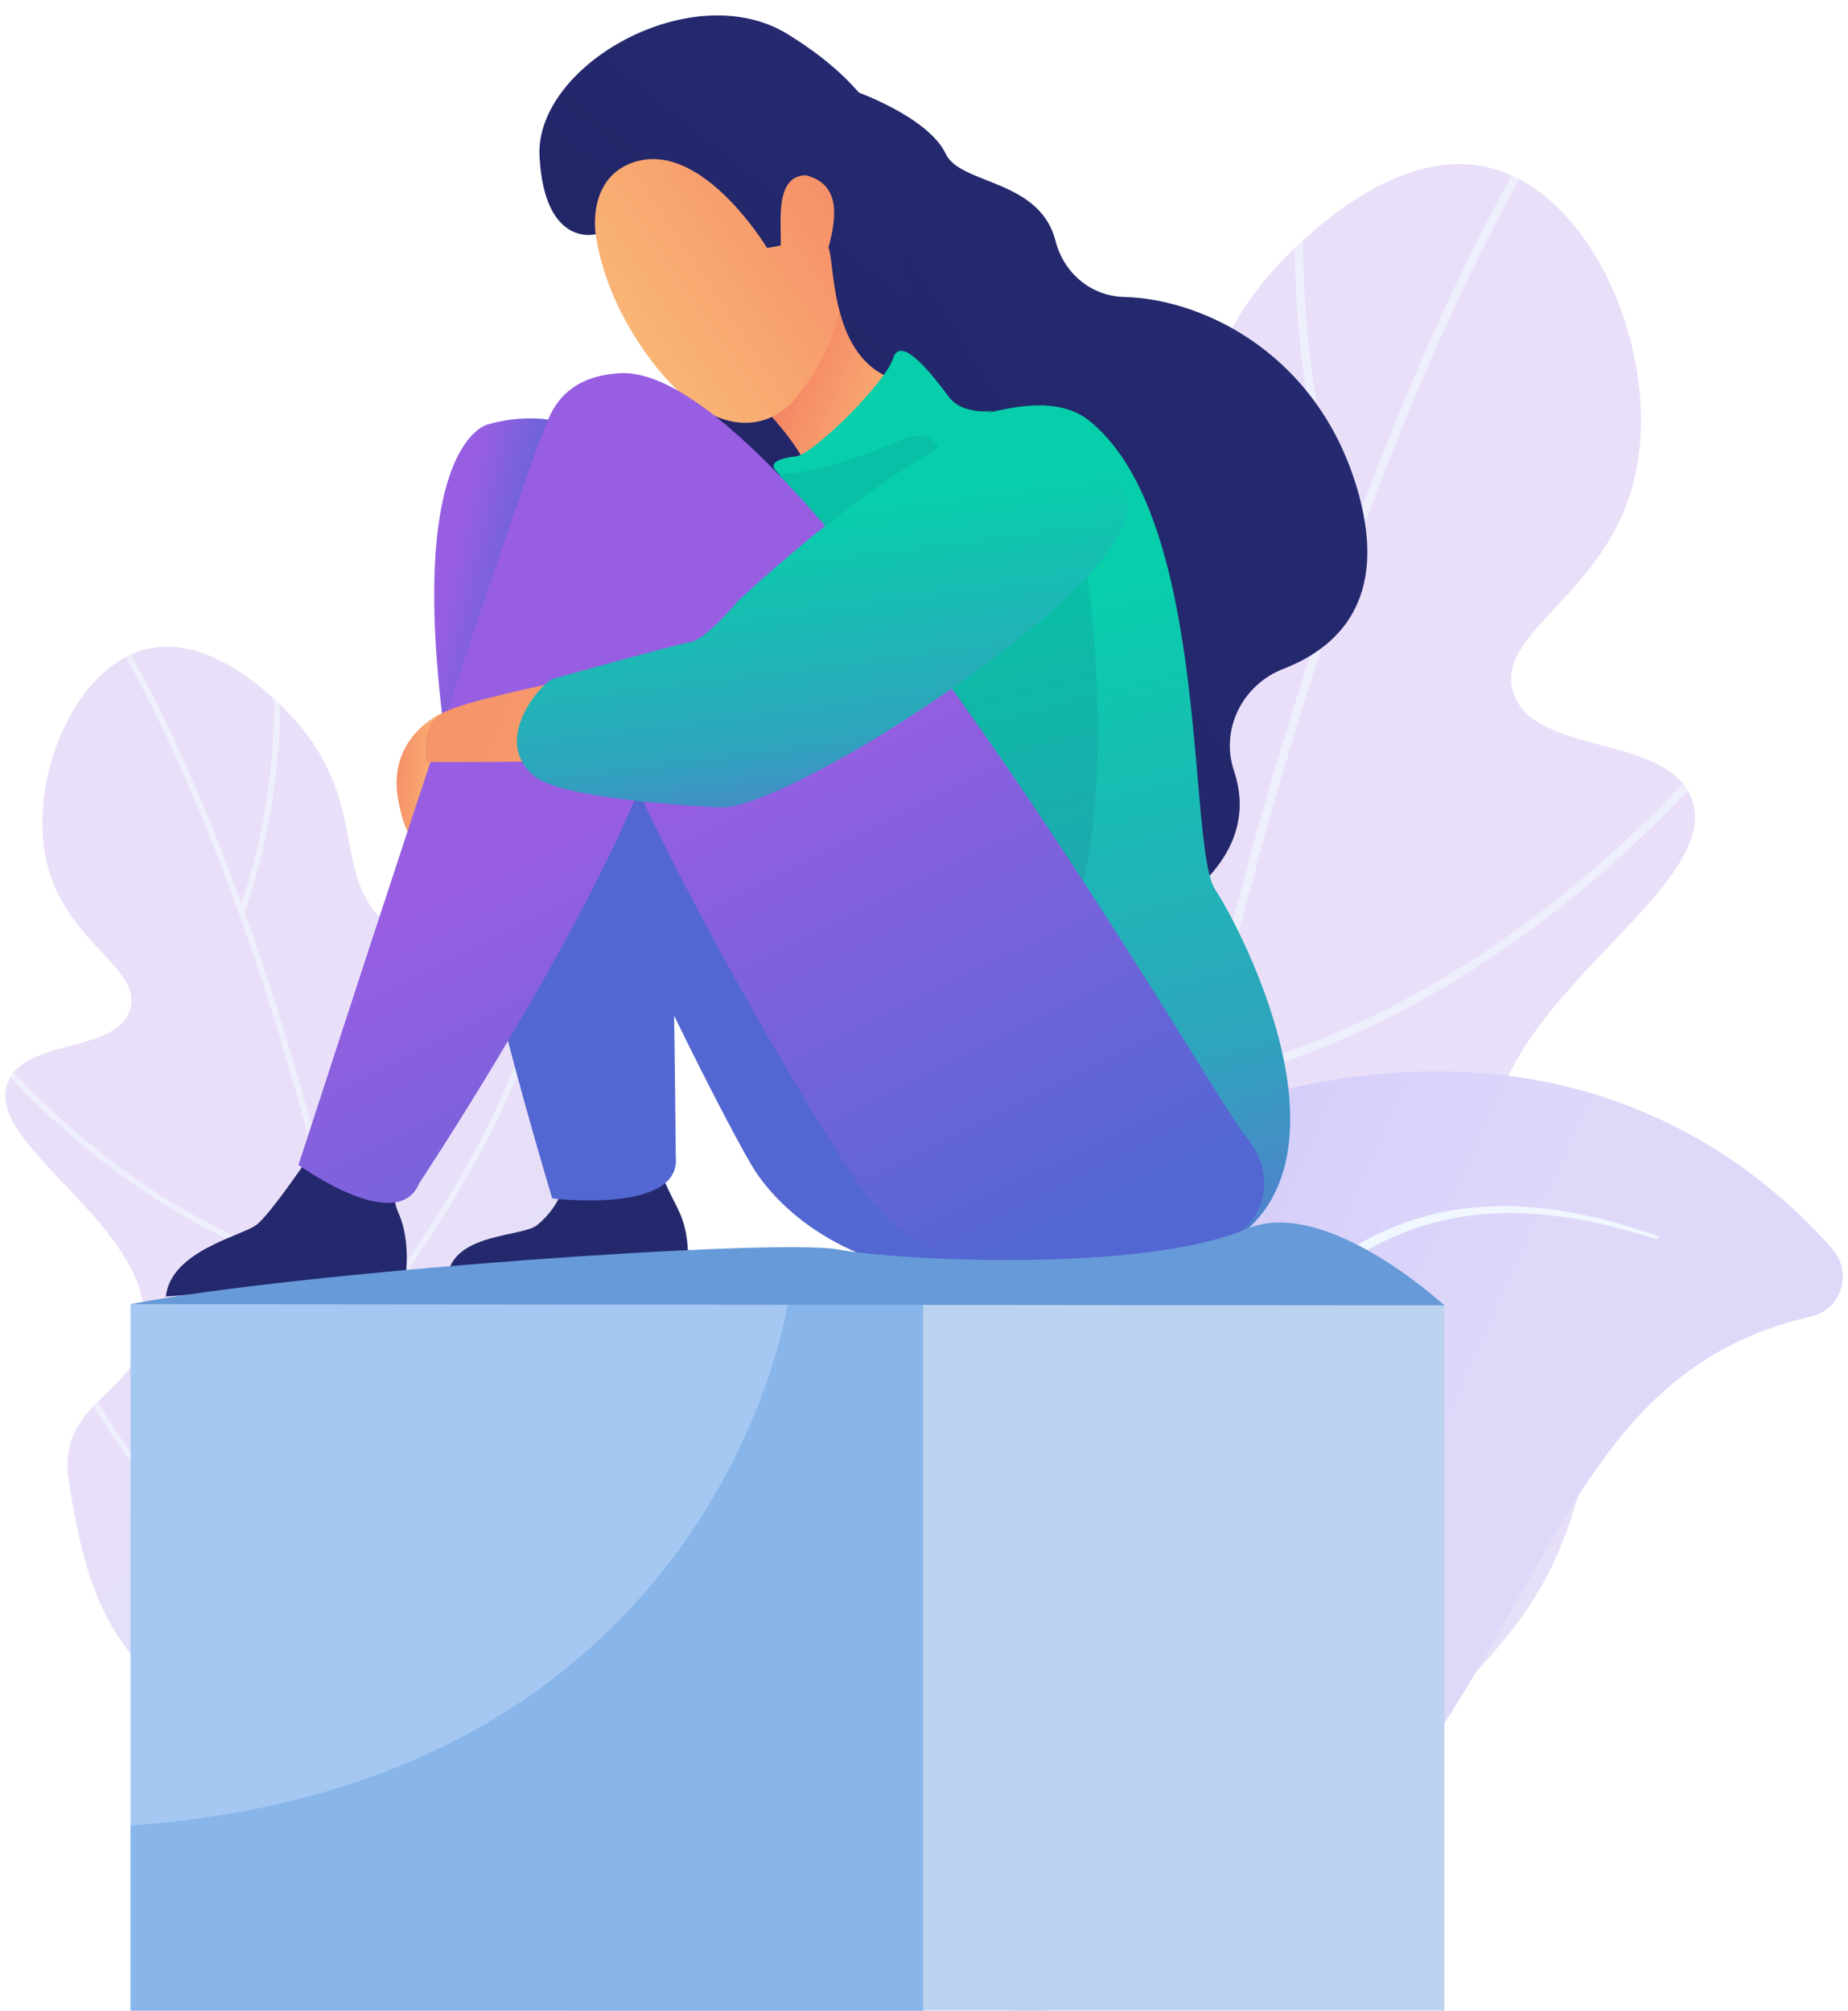 <svg width="239" height="260" viewBox="0 0 239 260" fill="none" xmlns="http://www.w3.org/2000/svg">
<path opacity="0.2" d="M120.049 245.788C89.53 230.392 78.528 188.362 89.707 174.63C95.516 167.487 104.922 170.964 109.926 162.731C115.466 153.616 106.662 144.847 104.058 122.747C102.719 111.331 100.283 90.621 111 81.322C121.628 72.103 134.594 83.29 146.581 74.002C157.912 65.223 150.622 51.876 163.619 36.169C164.83 34.71 178.629 18.425 192.406 21.635C206.409 24.882 215.433 47.096 211.15 62.793C207.261 77.056 193.519 81.758 195.669 89.379C198.041 97.778 215.496 94.816 218.754 103.209C223.465 115.34 190.428 130.367 193.037 150.367C194.575 162.126 209.578 163.216 207.24 178.237C203.478 202.444 198.605 208.219 186.884 220.465C169.895 238.202 146.498 259.131 120.049 245.788Z" fill="url(#paint0_linear_6983_32322)"/>
<path opacity="0.7" d="M92.562 172.04C100.613 186.39 114.877 205.857 139.712 226.232C138.766 234.053 137.898 241.984 137.111 250.017C137.477 250.017 137.842 250.012 138.206 250.001C139.501 236.832 140.977 224.306 142.594 212.408C144.509 211.883 146.379 211.312 148.204 210.679C170.845 202.867 186.38 186.945 195.637 174.46C198.314 170.862 200.626 167.35 202.592 164.097C202.337 163.828 202.077 163.562 201.814 163.299C199.836 166.589 197.497 170.155 194.776 173.815C184.911 187.085 167.915 204.285 142.753 211.244C146.427 184.457 150.815 160.876 155.452 140.344C159.112 139.523 162.652 138.5 166.079 137.313C185.92 130.457 201.757 118.203 212.125 108.385C214.343 106.284 216.398 104.216 218.282 102.227C218.095 101.907 217.884 101.605 217.651 101.321C215.738 103.345 213.646 105.456 211.381 107.6C199.405 118.943 180.088 133.554 155.719 139.166C162.605 108.908 170.017 85.34 176.441 67.946C184.182 46.978 191.414 32.317 196.496 23.177C196.174 23.006 195.849 22.847 195.52 22.697C190.417 31.883 183.184 46.559 175.454 67.499C175.206 68.169 174.959 68.843 174.713 69.519C169.811 55.133 168.514 41.518 168.53 31.066C168.152 31.413 167.792 31.753 167.452 32.082C167.521 42.807 168.982 56.623 174.126 71.141C166.133 93.365 159.106 118.262 153.216 145.226C152.94 146.49 152.666 147.759 152.395 149.033C130.507 120.583 121.93 99.258 118.595 86.341C117.803 83.275 117.26 80.528 116.896 78.103C116.544 78.204 116.194 78.317 115.846 78.443C116.212 80.82 116.747 83.501 117.513 86.486C120.882 99.604 129.608 121.337 152 150.295L152.151 150.179C147.191 173.645 143.082 198.677 139.867 224.964C115.272 204.666 101.445 185.32 94.155 172.607C93.936 172.224 93.721 171.844 93.51 171.468C93.189 171.645 92.873 171.835 92.562 172.04Z" fill="#F0F7FF"/>
<path opacity="0.2" d="M68.741 237.958C89.688 227.377 97.238 198.49 89.566 189.053C85.579 184.144 79.123 186.533 75.689 180.875C71.887 174.611 77.929 168.584 79.716 153.395C80.635 145.55 82.307 131.316 74.952 124.925C67.657 118.589 58.758 126.277 50.531 119.894C42.754 113.86 47.757 104.687 38.837 93.892C38.006 92.89 28.535 81.698 19.08 83.903C9.469 86.135 3.275 101.403 6.215 112.19C8.884 121.993 18.316 125.224 16.84 130.462C15.212 136.235 3.232 134.199 0.996 139.967C-2.237 148.305 20.437 158.632 18.646 172.377C17.591 180.459 7.294 181.208 8.899 191.532C11.48 208.169 14.825 212.138 22.869 220.554C34.53 232.744 50.588 247.128 68.741 237.958Z" fill="url(#paint1_linear_6983_32322)"/>
<path opacity="0.7" d="M87.606 187.273C82.08 197.135 72.29 210.515 55.245 224.518C55.894 229.893 56.49 235.344 57.03 240.864C56.779 240.865 56.529 240.861 56.279 240.854C55.39 231.803 54.377 223.194 53.267 215.017C51.953 214.656 50.669 214.264 49.416 213.828C33.877 208.459 23.215 197.517 16.861 188.936C15.024 186.463 13.437 184.049 12.088 181.814C12.263 181.629 12.442 181.446 12.622 181.265C13.98 183.526 15.585 185.977 17.452 188.493C24.223 197.613 35.888 209.434 53.158 214.217C50.636 195.807 47.624 179.6 44.442 165.489C41.93 164.925 39.501 164.222 37.148 163.406C23.53 158.694 12.662 150.273 5.545 143.524C4.023 142.081 2.613 140.659 1.32 139.292C1.448 139.072 1.593 138.865 1.752 138.67C3.065 140.061 4.501 141.511 6.056 142.985C14.275 150.781 27.534 160.822 44.259 164.68C39.533 143.884 34.446 127.686 30.036 115.732C24.724 101.322 19.76 91.245 16.272 84.963C16.493 84.846 16.716 84.736 16.942 84.634C20.444 90.947 25.408 101.034 30.714 115.425C30.884 115.886 31.054 116.348 31.222 116.813C34.587 106.926 35.477 97.569 35.466 90.385C35.725 90.624 35.972 90.858 36.206 91.084C36.158 98.454 35.156 107.95 31.625 117.928C37.111 133.202 41.934 150.313 45.977 168.844C46.166 169.713 46.354 170.585 46.54 171.461C61.563 151.908 67.449 137.252 69.738 128.374C70.282 126.267 70.655 124.379 70.904 122.713C71.146 122.782 71.386 122.859 71.625 122.947C71.374 124.58 71.007 126.423 70.481 128.474C68.168 137.49 62.18 152.426 46.812 172.328L46.707 172.249C50.112 188.376 52.932 205.58 55.139 223.646C72.019 209.696 81.509 196.4 86.512 187.662C86.663 187.399 86.811 187.138 86.956 186.88C87.175 187.001 87.392 187.132 87.606 187.273Z" fill="#F0F7FF"/>
<path d="M78.789 241.518C78.789 241.518 134.544 280.347 168.942 245.446C200.911 213.029 200.642 177.857 234.23 170.227C238.142 169.324 239.626 164.583 237.018 161.558C226.586 149.639 200.956 128.87 156.442 143.634C96.01 163.68 78.789 241.518 78.789 241.518Z" fill="url(#paint2_linear_6983_32322)"/>
<path d="M83.15 239.486C84.049 239.486 84.903 239.395 85.757 239.26C86.162 239.215 86.612 239.125 87.016 239.079L88.275 238.808C89.939 238.447 91.603 237.951 93.222 237.409C94.031 237.138 94.84 236.822 95.65 236.506C96.459 236.19 97.268 235.919 98.033 235.513L100.371 234.429L100.955 234.158L101.54 233.842L102.664 233.255C108.689 230.004 114.31 226.076 119.571 221.652C120.875 220.523 122.178 219.439 123.482 218.311L127.214 214.789L128.159 213.931L128.608 213.48L129.058 213.028L130.857 211.177C132.026 209.958 133.24 208.739 134.409 207.475C138.995 202.418 143.402 197.181 147.673 191.853C151.945 186.571 156.126 181.198 160.578 176.096C162.826 173.567 165.119 171.039 167.547 168.736C170.02 166.434 172.628 164.312 175.461 162.506C178.294 160.7 181.351 159.3 184.544 158.352C187.736 157.404 191.109 156.952 194.436 156.862C197.808 156.772 201.181 157.178 204.508 157.72C205.317 157.901 206.172 158.036 206.981 158.217L209.364 158.849C209.769 158.939 210.173 159.029 210.578 159.165L211.792 159.526L214.265 160.203C214.4 160.248 214.49 160.158 214.535 160.068C214.58 159.932 214.49 159.842 214.4 159.797L211.972 159.029L210.758 158.623C210.353 158.488 209.949 158.397 209.544 158.262L207.071 157.585C206.262 157.404 205.407 157.223 204.553 157.043C201.226 156.366 197.808 155.914 194.346 155.959C190.929 155.959 187.466 156.366 184.139 157.314C180.812 158.262 177.664 159.661 174.697 161.467C168.806 165.079 163.86 170.001 159.364 175.103C154.822 180.204 150.641 185.577 146.324 190.86C137.736 201.425 128.833 211.674 118.491 220.433C113.321 224.767 107.88 228.83 101.99 232.126C99.067 233.797 96.009 235.242 92.862 236.461C91.288 237.048 89.669 237.589 88.051 237.996L86.837 238.312C86.432 238.402 86.027 238.492 85.623 238.538C84.813 238.718 83.959 238.808 83.15 238.854H83.105C82.97 238.854 82.835 238.989 82.835 239.17C82.88 239.35 83.015 239.486 83.15 239.486Z" fill="#F0F7FF"/>
<path d="M21.453 167.647L52.441 165.22C52.441 165.22 53.171 160.495 51.555 156.893C49.991 153.448 52.129 150.968 54.266 146.87C52.285 148.906 45.509 148.593 41.026 147.993C40.479 148.88 34.954 157.076 33.129 158.407C31.096 159.869 22.079 161.774 21.453 167.647Z" fill="#24286D"/>
<path d="M57.836 165.22H88.824C88.824 165.22 89.554 160.496 87.938 156.894C86.374 153.448 83.69 149.768 85.801 145.644C83.82 147.68 77.617 147.445 73.135 146.844C72.587 147.732 75.219 153.553 69.512 158.381C67.609 160 58.462 159.347 57.836 165.22Z" fill="#24296E"/>
<path d="M110.199 11.648C110.199 11.648 119.981 14.968 122.333 19.926C124.22 23.903 134.472 23.129 136.516 31.165C137.572 35.315 141.103 38.291 145.361 38.398C155.966 38.664 170.867 46.134 175.74 63.961C179.46 77.569 173.102 83.728 165.96 86.495C160.714 88.528 157.788 94.288 159.583 99.645C161.305 104.784 160.513 111.082 152.041 117.073C133.053 130.494 108.091 96.711 108.091 96.711L78.789 28.57L110.199 11.648Z" fill="url(#paint3_linear_6983_32322)"/>
<path d="M62.998 54.913C62.998 54.913 77.749 49.876 83.405 64.884C110.431 86.81 149.081 142.799 152.339 146.715C158.881 154.545 153.824 165.456 127.111 165.195C111.5 165.039 101.935 157.86 97.661 151.413C96.514 149.69 92.318 141.86 87.184 131.341C87.34 141.886 87.392 149.534 87.392 149.534C88.2 157.025 71.416 154.963 71.416 154.963C42.982 59.69 62.998 54.913 62.998 54.913Z" fill="url(#paint4_linear_6983_32322)"/>
<path d="M107.696 69.635C107.644 69.687 109.989 78.379 117.026 74.568C121.639 72.062 129.067 61.387 126.2 57.785C124.845 56.062 113.925 45.099 107.696 34.031L103.675 39.855L99.278 53.295C99.278 53.295 104.299 58.572 105.13 62.316C107.189 65.866 108.295 68.8 107.696 69.635Z" fill="url(#paint5_linear_6983_32322)"/>
<path d="M76.814 24.846C76.814 24.846 75.45 34.349 83.56 45.711C91.67 57.074 99.245 55.98 102.932 51.445C106.62 46.91 110.955 39.491 108.371 27.755C108.906 10.558 78.963 12.698 76.814 24.846Z" fill="url(#paint6_linear_6983_32322)"/>
<path fill-rule="evenodd" clip-rule="evenodd" d="M80.564 21.589C89.877 16.505 99.209 32.071 99.209 32.071L100.97 31.744C101.07 28.745 100.162 22.705 104.227 22.666C108.655 23.791 108.261 27.912 107.15 31.992C108.024 34.227 107.297 46.514 115.903 49.14C124.508 51.766 115.497 40.149 116.634 30.431C117.77 20.713 114.14 11.937 101.838 4.398C89.539 -3.143 69.124 8.429 69.778 20.253C70.431 32.076 77.04 30.287 77.04 30.287C77.04 30.287 76.006 24.242 80.564 21.589Z" fill="url(#paint7_linear_6983_32322)"/>
<path fill-rule="evenodd" clip-rule="evenodd" d="M129.222 53.069C128.739 53.18 128.251 53.303 127.758 53.439C128.09 53.31 128.382 53.212 128.63 53.147C127.293 53.282 124.21 53.342 122.705 51.311C120.75 48.675 116.502 43.141 115.511 46.326C114.521 49.51 105.139 58.776 102.95 59.011C100.786 59.246 99.249 59.873 100.474 60.995C101.07 61.541 101.252 62.891 101.427 64.181C101.557 65.143 101.683 66.072 101.972 66.61C100.289 67.757 99.301 68.487 99.301 68.487C99.301 68.487 103.263 115.053 104.774 131.027C106.286 147.002 114.078 168.328 147.855 164.308C181.631 160.262 160.86 120.561 157.159 115.027C155.993 113.271 155.517 107.786 154.903 100.713C153.583 85.502 151.626 62.945 140.792 54.339C137.999 52.124 133.861 52.012 129.264 53.059C129.109 53.047 128.895 53.078 128.63 53.147C128.923 53.118 129.132 53.085 129.222 53.069Z" fill="url(#paint8_linear_6983_32322)"/>
<path opacity="0.1" d="M139.75 68.2C139.75 68.2 148.611 117.194 131.071 130.584C113.506 143.974 104.697 66.686 139.75 68.2Z" fill="#25296F"/>
<path opacity="0.1" d="M122.078 60.368C122.078 60.368 121.739 54.652 116.709 56.845C111.653 59.037 102.323 62.326 98.727 60.969C95.104 59.611 104.538 77.726 113.139 71.671C121.765 65.589 122.078 60.368 122.078 60.368Z" fill="#25296F"/>
<path d="M57.055 92.266C57.055 92.266 50.096 95.293 51.477 103.281C52.859 111.268 55.621 108.606 55.621 108.606L57.055 92.266Z" fill="url(#paint9_linear_6983_32322)"/>
<path d="M70.635 54.913C70.635 54.913 70.635 54.939 70.635 54.913C72.017 50.972 75.014 48.544 80.148 48.257C102.666 46.978 156.849 141.807 160.94 146.714C167.482 154.545 162.426 165.456 135.712 165.195C120.101 165.038 113.924 157.547 109.65 151.1C107.696 148.15 93.492 125.546 82.572 102.289C73.424 124.136 54.242 152.953 54.242 152.953C51.401 159.922 38.605 150.63 38.605 150.63C69.306 56.192 70.635 54.913 70.635 54.913Z" fill="url(#paint10_linear_6983_32322)"/>
<path d="M142.28 57.81C142.28 57.81 150.385 70.339 125.209 81.824C100.033 93.309 97.062 96.128 92.162 97.146C84.5 98.739 55.128 98.53 55.128 98.53C55.128 98.53 54.346 93.857 57.057 92.291C61.383 89.759 86.429 85.661 89.791 84.304C93.153 82.947 129.119 44.237 142.28 57.81Z" fill="url(#paint11_linear_6983_32322)"/>
<path d="M135.14 52.434C135.14 52.434 122.291 52.956 95.448 77.701C95.448 77.701 91.33 82.686 89.297 83.025C87.264 83.365 71.52 87.777 71.52 87.777C69.857 88.401 63.423 95.928 69.234 100.465C72.858 103.293 89.73 104.216 93.123 104.417C101.958 104.913 148.588 74.855 145.695 64.623C142.802 54.391 135.14 52.434 135.14 52.434Z" fill="url(#paint12_linear_6983_32322)"/>
<path d="M73.52 168.639H186.801V259.974H73.52V168.639Z" fill="#BCD3EF"/>
<path d="M16.878 168.639H119.383V259.974H16.878V168.639Z" fill="#A5C8F2"/>
<path d="M186.801 168.795C186.801 168.795 171.417 154.575 161.24 158.898C147.86 164.602 116.26 163.013 108.295 161.555C100.33 160.07 38.015 164.472 16.879 168.639L186.801 168.795Z" fill="#669AD8"/>
<path opacity="0.5" d="M16.878 236.04V260H119.383V168.639H102.177L101.839 168.795C101.839 168.795 92.624 230.753 16.878 236.04Z" fill="#6DA2E3"/>
<defs>
<linearGradient id="paint0_linear_6983_32322" x1="22.06" y1="158.828" x2="102.844" y2="67.116" gradientUnits="userSpaceOnUse">
<stop stop-color="#5367D2"/>
<stop offset="1" stop-color="#985EE2"/>
</linearGradient>
<linearGradient id="paint1_linear_6983_32322" x1="135.994" y1="178.193" x2="80.464" y2="115.237" gradientUnits="userSpaceOnUse">
<stop stop-color="#5367D2"/>
<stop offset="1" stop-color="#985EE2"/>
</linearGradient>
<linearGradient id="paint2_linear_6983_32322" x1="151.767" y1="145.622" x2="197.356" y2="165.945" gradientUnits="userSpaceOnUse">
<stop stop-color="#D3CBFB"/>
<stop offset="1" stop-color="#DED8F9"/>
</linearGradient>
<linearGradient id="paint3_linear_6983_32322" x1="247.889" y1="-135.716" x2="-247.517" y2="179.435" gradientUnits="userSpaceOnUse">
<stop stop-color="#2B3582"/>
<stop offset="1" stop-color="#150E42"/>
</linearGradient>
<linearGradient id="paint4_linear_6983_32322" x1="67.506" y1="91.017" x2="55.108" y2="88.284" gradientUnits="userSpaceOnUse">
<stop stop-color="#5367D2"/>
<stop offset="1" stop-color="#985EE2"/>
</linearGradient>
<linearGradient id="paint5_linear_6983_32322" x1="128.143" y1="57.341" x2="99.097" y2="45.274" gradientUnits="userSpaceOnUse">
<stop offset="0.348" stop-color="#F9B776"/>
<stop offset="1" stop-color="#F47960"/>
</linearGradient>
<linearGradient id="paint6_linear_6983_32322" x1="80.015" y1="43.527" x2="124.457" y2="13.757" gradientUnits="userSpaceOnUse">
<stop stop-color="#F9B776"/>
<stop offset="1" stop-color="#F47960"/>
</linearGradient>
<linearGradient id="paint7_linear_6983_32322" x1="150.715" y1="-55.019" x2="-20.979" y2="159.345" gradientUnits="userSpaceOnUse">
<stop stop-color="#2B3582"/>
<stop offset="1" stop-color="#150E42"/>
</linearGradient>
<linearGradient id="paint8_linear_6983_32322" x1="129.492" y1="62.799" x2="159.112" y2="179.089" gradientUnits="userSpaceOnUse">
<stop offset="0.127" stop-color="#07CFAB"/>
<stop offset="0.637" stop-color="#2EA5BD"/>
<stop offset="1" stop-color="#6B65D8"/>
</linearGradient>
<linearGradient id="paint9_linear_6983_32322" x1="57.327" y1="101.682" x2="47.627" y2="100.96" gradientUnits="userSpaceOnUse">
<stop stop-color="#F9B776"/>
<stop offset="1" stop-color="#F47960"/>
</linearGradient>
<linearGradient id="paint10_linear_6983_32322" x1="222.237" y1="118.106" x2="189.01" y2="50.553" gradientUnits="userSpaceOnUse">
<stop stop-color="#5367D2"/>
<stop offset="1" stop-color="#985EE2"/>
</linearGradient>
<linearGradient id="paint11_linear_6983_32322" x1="147.709" y1="79.422" x2="22.092" y2="24.2" gradientUnits="userSpaceOnUse">
<stop stop-color="#F9B776"/>
<stop offset="1" stop-color="#F47960"/>
</linearGradient>
<linearGradient id="paint12_linear_6983_32322" x1="110.308" y1="57.367" x2="117.682" y2="115.281" gradientUnits="userSpaceOnUse">
<stop offset="0.127" stop-color="#07CFAB"/>
<stop offset="0.637" stop-color="#2EA5BD"/>
<stop offset="1" stop-color="#6B65D8"/>
</linearGradient>
</defs>
</svg>
